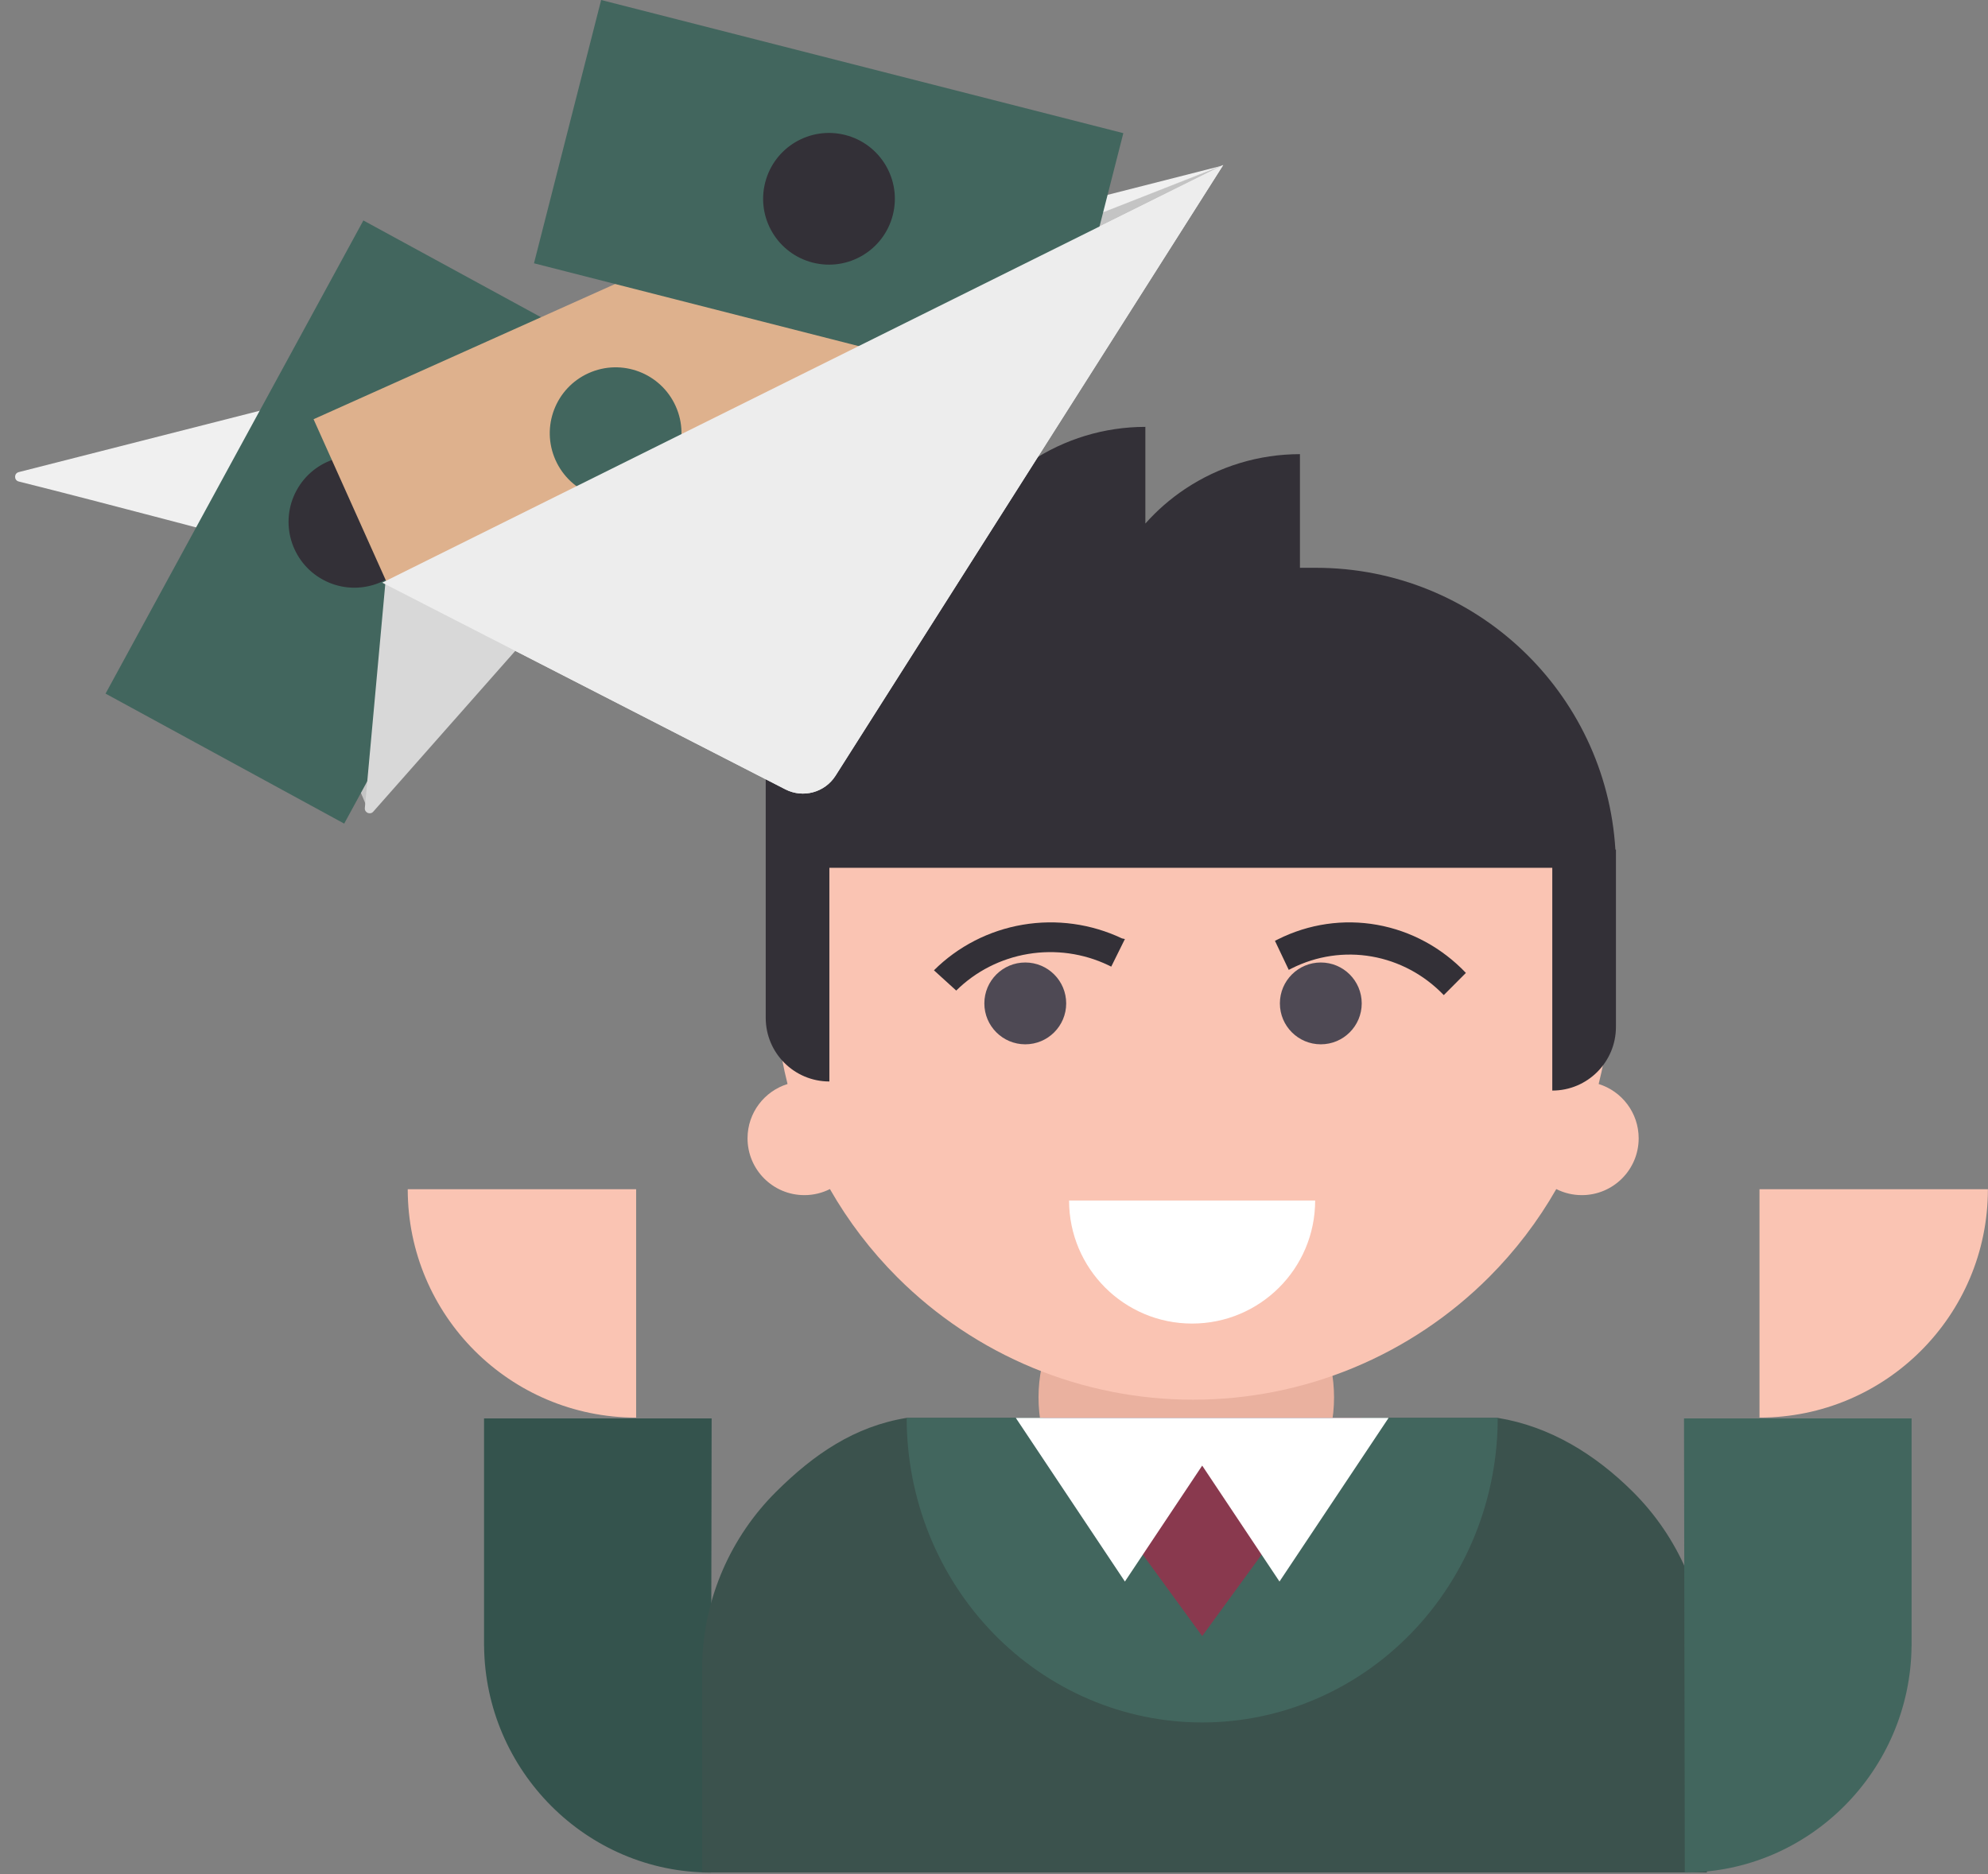 <?xml version="1.0" encoding="UTF-8"?> <svg xmlns="http://www.w3.org/2000/svg" width="824" height="777" viewBox="0 0 824 777" fill="none"><rect x="0" y="0" width="824" height="777" fill="#808080" stroke="none"/> <path d="M294.632 776.258C242.997 776.258 201.105 733.88 200.652 682.345H200.629V588.012H294.962L294.632 776.258Z" fill="#34534D"></path> <path d="M169 492.998H263.67V587.668C211.385 587.668 169 545.281 169 492.998Z" fill="#FAC4B3"></path> <path d="M823.962 492.998H729.292V587.668C781.577 587.668 823.962 545.281 823.962 492.998Z" fill="#FAC4B3"></path> <path d="M491.698 640.547C457.875 640.547 430.452 613.126 430.452 579.301C430.452 545.476 457.875 518.055 491.698 518.055C525.523 518.055 552.945 545.476 552.945 579.301C552.945 613.126 525.523 640.547 491.698 640.547Z" fill="#EAB19F"></path> <path fill-rule="evenodd" clip-rule="evenodd" d="M494.526 233.496V233.506C449.224 233.997 405.886 252.205 373.816 284.276C341.303 316.791 323.036 360.89 323.036 406.87H321.152C321.146 421.236 322.927 435.513 326.428 449.379C316.823 452.351 309.845 461.302 309.845 471.885C309.845 484.894 320.39 495.441 333.401 495.441C337.21 495.441 340.807 494.537 343.992 492.931C351.617 506.274 360.999 518.572 371.913 529.483C388.014 545.584 407.13 558.355 428.169 567.066C449.207 575.774 471.755 580.253 494.526 580.244C517.296 580.253 539.844 575.774 560.885 567.066C581.923 558.355 601.038 545.584 617.139 529.483C628.052 518.572 637.435 506.274 645.059 492.931C648.244 494.537 651.842 495.441 655.65 495.441C668.661 495.441 679.207 484.894 679.207 471.885C679.207 461.302 672.228 452.351 662.623 449.379C666.124 435.513 667.905 421.236 667.9 406.87C667.909 384.107 663.43 361.563 654.723 340.528C646.013 319.495 633.244 300.383 617.142 284.281C601.043 268.18 581.927 255.409 560.888 246.695C540.43 238.222 518.544 233.747 496.41 233.506V233.496C496.095 233.496 495.783 233.496 495.468 233.498C495.153 233.496 494.84 233.496 494.526 233.496Z" fill="#FAC4B3"></path> <path d="M547.457 432.921C538.091 432.921 530.496 425.328 530.496 415.96C530.496 406.593 538.091 399 547.457 399C556.824 399 564.417 406.593 564.417 415.96C564.417 425.328 556.824 432.921 547.457 432.921Z" fill="#4E4954"></path> <path d="M424.96 432.921C415.593 432.921 408 425.328 408 415.96C408 406.593 415.593 399 424.96 399C434.328 399 441.921 406.593 441.921 415.96C441.921 425.328 434.328 432.921 424.96 432.921Z" fill="#4E4954"></path> <path d="M598.426 412.523C590.349 404.107 579.93 398.512 568.627 396.526C557.321 394.538 545.702 396.254 535.388 401.44L529.725 389.382C542.483 382.989 556.86 380.898 570.828 383.398C584.797 385.899 597.655 392.866 607.594 403.321L598.426 412.523ZM535.388 401.44L534.174 402.066L528.445 390.009L529.725 389.382L535.388 401.44ZM532.557 395.376L535.388 401.44L532.557 395.376Z" fill="#333037"></path> <path d="M396.345 410.639C404.418 402.654 414.838 397.347 426.143 395.463C437.446 393.576 449.07 395.206 459.382 400.125L465.043 389.016C452.272 382.955 437.889 380.975 423.91 383.345C409.933 385.718 397.061 392.327 387.109 402.241L396.345 410.639ZM459.382 400.125L460.593 400.719L466.258 389.278L465.043 389.016L459.382 400.125ZM462.212 394.372L459.382 400.125L462.212 394.372Z" fill="#333037"></path> <path fill-rule="evenodd" clip-rule="evenodd" d="M375.802 587.781H620.787C642.353 591.292 661.085 602.803 676.734 618.355C695.617 637.123 706.56 662.298 707.419 688.736H707.472V691.472C707.472 691.679 707.474 691.89 707.474 692.101L707.472 776.231H291V688.736H291.057C291.914 662.298 302.857 637.123 321.74 618.355C337.389 602.803 354.236 591.292 375.802 587.781Z" fill="#3B524D"></path> <path d="M620.79 587.781C620.79 604.361 617.622 620.781 611.467 636.098C605.31 651.419 596.285 665.336 584.912 677.061C573.538 688.787 560.035 698.087 545.174 704.432C530.313 710.777 514.383 714.043 498.297 714.043C482.211 714.043 466.281 710.777 451.42 704.432C436.559 698.087 423.057 688.787 411.682 677.061C400.309 665.336 391.286 651.419 385.127 636.098C378.973 620.781 375.805 604.361 375.805 587.781H620.79Z" fill="#42665E"></path> <path d="M498.294 678.237L564.252 587.781H432.337L498.294 678.237Z" fill="#89394E"></path> <path fill-rule="evenodd" clip-rule="evenodd" d="M498.295 607.568L466.258 655.623L421.03 587.781H575.559L530.331 655.623L498.295 607.568Z" fill="white"></path> <path fill-rule="evenodd" clip-rule="evenodd" d="M643.401 359.757H343.766V448.328C329.195 448.328 317.383 436.516 317.383 421.945V318.268C309.055 306.712 303.259 293.456 300.458 279.364C296.603 259.99 298.581 239.907 306.142 221.657C313.701 203.408 326.5 187.806 342.927 176.832C359.353 165.857 378.661 160 398.416 160V223.63C405.059 210.655 414.919 199.552 427.102 191.411C441.204 181.99 457.78 176.96 474.739 176.96V217.032C479.561 211.611 485.077 206.792 491.175 202.718C505.277 193.295 521.853 188.267 538.812 188.267V235.38H545.407C611.568 235.38 665.663 287.038 669.56 352.219H669.784V425.714C669.784 440.285 657.972 452.097 643.401 452.097V359.757Z" fill="#333037"></path> <path fill-rule="evenodd" clip-rule="evenodd" d="M443.118 497.676C443.118 525.851 465.949 548.682 494.117 548.682C522.285 548.682 545.115 525.851 545.115 497.676H494.117H443.118Z" fill="white"></path> <path d="M152.025 334.479L105.824 224.52L507 68.424L182.055 246.819L152.025 334.479Z" fill="#C4C4C4"></path> <path d="M507 68.424L346.335 321.557C341.904 328.539 332.883 330.994 325.525 327.22L158.486 241.548L506.394 68.729L106.939 225.39C102.37 224.248 43.123 208.44 7.765 199.61C5.744 199.105 5.75 196.226 7.769 195.712L506.394 68.729L507 68.424Z" fill="#F0F0F0"></path> <rect x="43.751" y="287.535" width="223.365" height="112.643" transform="rotate(-61.417 43.751 287.535)" fill="#42665E"></rect> <circle cx="146.901" cy="216.332" r="27.296" transform="rotate(-61.417 146.901 216.332)" fill="#333037"></circle> <rect x="129.967" y="173.785" width="223.365" height="112.643" transform="rotate(-24.154 129.967 173.785)" fill="#DEB18D"></rect> <circle cx="255.172" cy="179.575" r="27.296" transform="rotate(-24.154 255.172 179.575)" fill="#42665E"></circle> <rect x="249.168" width="223.365" height="112.643" transform="rotate(14.308 249.168 0)" fill="#42665E"></rect> <circle cx="343.606" cy="82.41" r="27.296" transform="rotate(14.308 343.606 82.41)" fill="#333037"></circle> <path d="M154.711 336.475L214.04 269.293L159.719 241.809L151.22 334.969C151.045 336.894 153.431 337.924 154.711 336.475Z" fill="#D8D8D8"></path> <path d="M507 68.424L346.312 321.559C341.88 328.54 332.86 330.994 325.503 327.221L158.438 241.548L506.394 68.729L507 68.424Z" fill="#EDEDED"></path> <path d="M698.33 776.258C749.965 776.258 791.857 733.88 792.31 682.345H792.333V588.012H698L698.33 776.258Z" fill="#42665E"></path> </svg> 